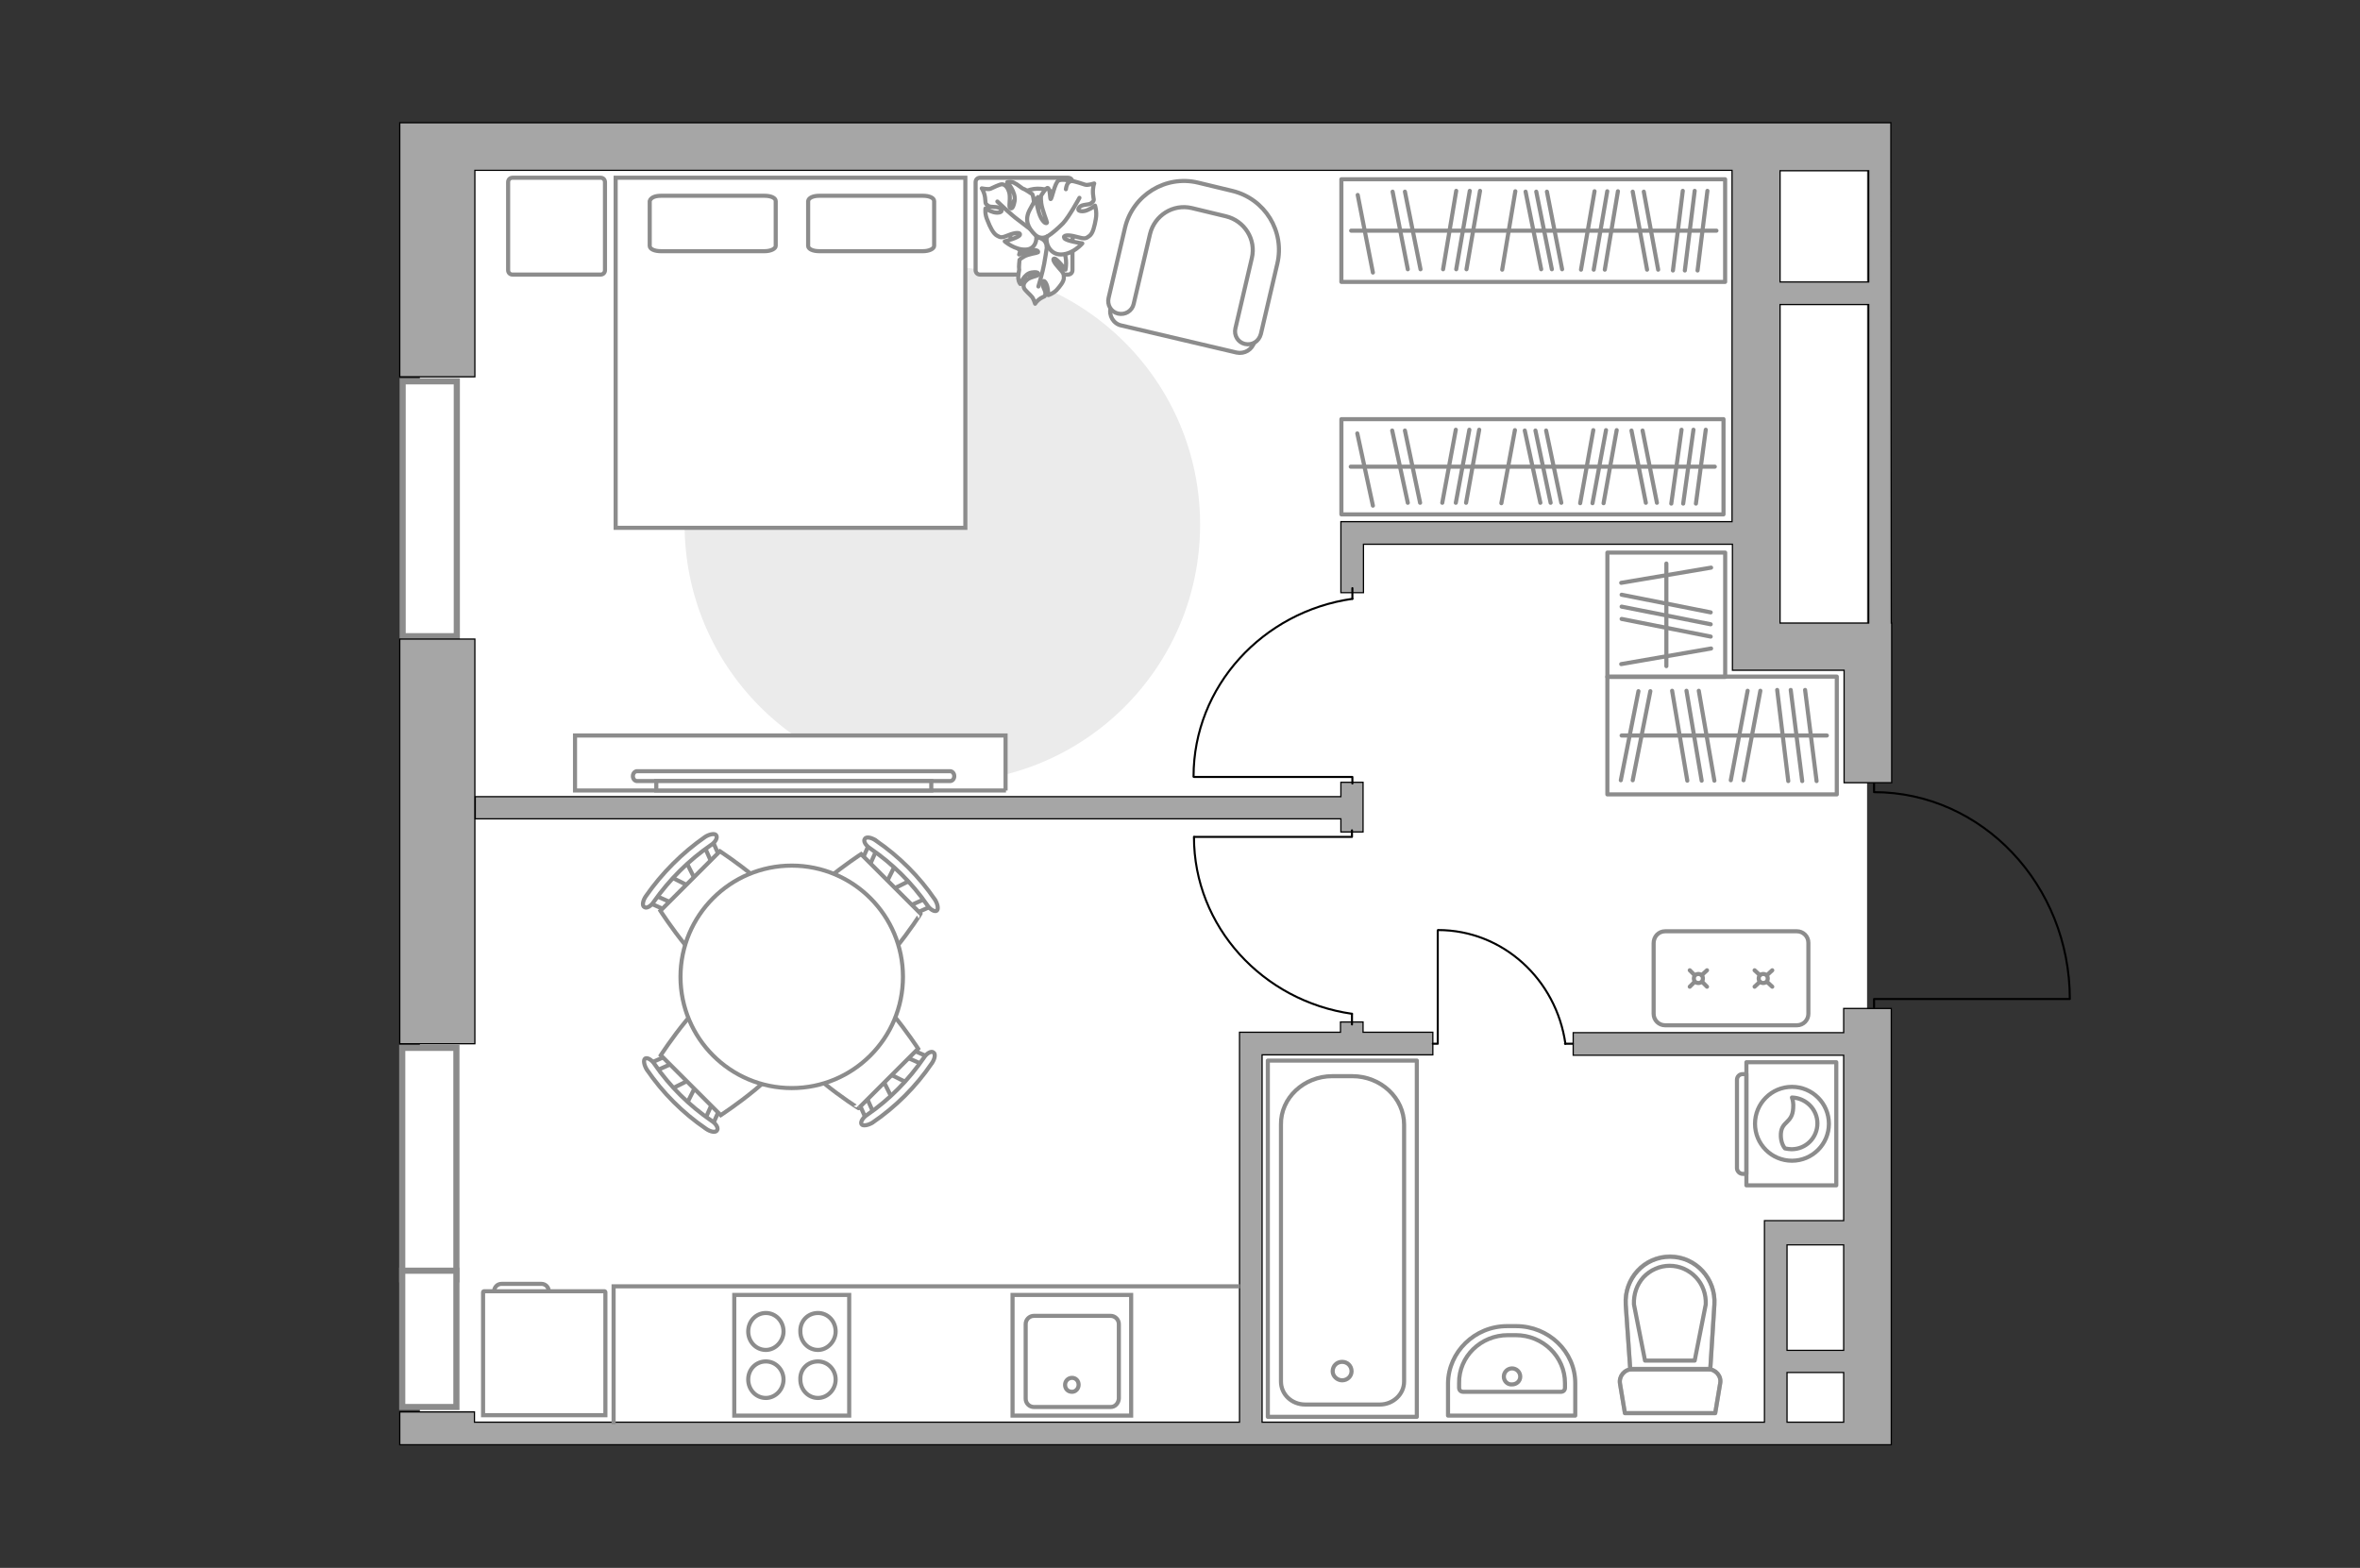 <?xml version="1.0" encoding="utf-8"?>
<!-- Generator: Adobe Illustrator 28.0.0, SVG Export Plug-In . SVG Version: 6.00 Build 0)  -->
<svg version="1.1" xmlns="http://www.w3.org/2000/svg" xmlns:xlink="http://www.w3.org/1999/xlink" x="0px" y="0px"
	 viewBox="0 0 575 382" style="enable-background:new 0 0 575 382;" xml:space="preserve">
<rect x="0" y="0" width="575" height="382" fill="#333333" stroke="none"/>
<style type="text/css">
	.st0{fill:#FFFFFF;}
	.st1{opacity:0.5;}
	.st2{fill:none;stroke:#8C8C8C;stroke-linecap:round;stroke-linejoin:round;stroke-miterlimit:10;}
	.st3{fill:#FFFFFF;stroke:#8C8C8C;stroke-miterlimit:10;}
	
		.st4{fill-rule:evenodd;clip-rule:evenodd;fill:none;stroke:#8C8C8C;stroke-linecap:round;stroke-linejoin:round;stroke-miterlimit:10;}
	.st5{fill:none;stroke:#000000;stroke-width:0.5;stroke-linecap:round;stroke-linejoin:round;stroke-miterlimit:10;}
	.st6{fill:#FFFFFF;stroke:#8C8C8C;stroke-width:1.5;stroke-linecap:round;stroke-miterlimit:10;}
	.st7{fill:#A6A6A6;stroke:#000000;stroke-width:0.3;stroke-miterlimit:22.926;}
	.st8{fill:#EBEBEB;}
	.st9{fill:#FFFFFF;stroke:#8C8C8C;stroke-linecap:round;stroke-linejoin:round;stroke-miterlimit:10;}
	.st10{fill:#FFFFFF;stroke:#8C8C8C;stroke-linecap:round;stroke-miterlimit:10;}
	.st11{fill:none;stroke:#8C8C8C;stroke-miterlimit:10;}
</style>
<g id="bg_1_">
	<rect x="102.3" y="40" class="st0" width="352.6" height="309.8"/>
</g>
<g id="plan">
	<g>
		<g class="st1">
			<path class="st2" d="M416.2,333.6l-18.5,0c-1.9,0-3.3,1.7-3,3.5l1.2,7.2l22,0l1.2-7.2C419.5,335.3,418,333.6,416.2,333.6z"/>
			<path class="st2" d="M397.2,333.5l19.5,0l1-15.7c0.4-6.3-4.6-11.7-10.8-11.7c-6.3,0-11.2,5.3-10.8,11.7L397.2,333.5z"/>
		</g>
		<g>
			<path class="st2" d="M416.2,333.6l-18.5,0c-1.9,0-3.3,1.7-3,3.5l1.2,7.2l22,0l1.2-7.2C419.5,335.3,418,333.6,416.2,333.6z"/>
			<path class="st2" d="M406.9,306.2L406.9,306.2c-6.3,0-11.2,5.3-10.8,11.7l1.1,15.7l19.5,0l1-15.7      C418.1,311.6,413.2,306.2,406.9,306.2z"/>
			<path class="st2" d="M400.8,331.5l-2.7-13.7c-0.1-2.5,0.7-4.8,2.3-6.6c1.7-1.8,4-2.8,6.4-2.8c2.4,0,4.7,1,6.4,2.8      c1.7,1.8,2.5,4.2,2.4,6.6l-2.7,13.7L400.8,331.5z"/>
		</g>
	</g>
	<g>
		<path id="Vector_8_00000151507370600317574110000002545210824360685987_" class="st3" d="M117.9,314.6h29.4c0.1,0,0.2,0.1,0.2,0.2     v30h-29.8v-30C117.7,314.7,117.8,314.6,117.9,314.6z"/>
		<path id="Vector_9_00000083801273009294557840000007092446562793469335_" class="st3" d="M133.7,314.6h-13.3c0-1,0.8-1.8,1.8-1.8     h9.7C132.9,312.8,133.7,313.6,133.7,314.6z"/>
	</g>
	<g>
		<path id="Vector_142_00000178179392035879361100000004917816115773088172_" class="st3" d="M206.9,344.9h-28v-29.4h28V344.9z"/>
		<g id="Group_28_00000114792185566919031000000004462147617938939039_">
			<g id="Group_29_00000116234611516271147540000005995897248029024405_">
				<path id="Vector_143_00000075857180790243781680000011728006113199553720_" class="st3" d="M186.6,331.7c2.4,0,4.3,2,4.3,4.4       c0,2.5-2,4.5-4.3,4.5c-2.4,0-4.3-2-4.3-4.5C182.3,333.6,184.2,331.7,186.6,331.7z"/>
				<path id="Vector_144_00000127005481528852918110000002040824207780542351_" class="st3" d="M186.6,319.9c2.4,0,4.3,2,4.3,4.5       c0,2.4-2,4.5-4.3,4.5c-2.4,0-4.3-2-4.3-4.5C182.3,321.9,184.2,319.9,186.6,319.9z"/>
			</g>
			<g id="Group_30_00000111188371154798669430000007420241991464525451_">
				<path id="Vector_145_00000067222137278373872590000000913293550272150703_" class="st3" d="M199.3,331.7c2.4,0,4.3,2,4.3,4.4       c0,2.5-2,4.5-4.3,4.5c-2.4,0-4.3-2-4.3-4.5C194.9,333.6,196.8,331.7,199.3,331.7z"/>
				<path id="Vector_146_00000139977883045836632560000004564041572308936110_" class="st3" d="M199.3,319.9c2.4,0,4.3,2,4.3,4.5       c0,2.4-2,4.5-4.3,4.5c-2.4,0-4.3-2-4.3-4.5C194.9,321.9,196.8,319.9,199.3,319.9z"/>
			</g>
		</g>
	</g>
	<g>
		<g id="Group_27_00000168083480623306282120000013393078339095243955_">
			<path id="Vector_140_00000161633389661569934600000014626079673514528179_" class="st3" d="M246.7,315.5l28.9,0l0,29.4l-28.9,0      L246.7,315.5z"/>
		</g>
		<path id="Vector_141_00000150799990178478246360000004421805248055351741_" class="st3" d="M270.6,342.8l-18.7,0c-1.1,0-2-0.9-2-2     l0-18.2c0-1.1,0.9-2,2-2l18.7,0c1.1,0,2,0.9,2,2v18.2C272.5,341.9,271.7,342.8,270.6,342.8z"/>
		<path id="Vector_139_00000124848670847654760610000009591569995005724597_" class="st3" d="M261.2,335.7c-1,0-1.7,0.8-1.7,1.7     c0,1,0.7,1.7,1.7,1.7c0.9,0,1.6-0.8,1.6-1.7C262.8,336.4,262.1,335.7,261.2,335.7z"/>
	</g>
	<g>
		<path class="st2" d="M367.2,323.1l2.2,0c7.9,0,14.4,6.2,14.4,13.9l0,7.9l-31,0l0-7.9C352.9,329.4,359.3,323.1,367.2,323.1z"/>
		<path class="st2" d="M367.4,325.3h1.9c6.6,0,12,5.2,12,11.7l0,1.1c0,0.6-0.4,1-1,1l-23.8,0c-0.6,0-1-0.4-1-1v-1.1     C355.4,330.5,360.8,325.3,367.4,325.3z"/>
		<path class="st2" d="M366.4,335.4c0-1.1,0.9-2,2-2c1.1,0,2,0.9,2,2c0,1.1-0.9,1.9-2,1.9C367.3,337.4,366.4,336.5,366.4,335.4z"/>
	</g>
	<g>
		<g>
			<path class="st2" d="M425.5,288.8l0-30l21.9,0l0,30L425.5,288.8z"/>
			<path class="st4" d="M423.2,284.6l0-21.5c0-0.8,0.6-1.4,1.4-1.4h0.9l0,24.3h-0.9C423.8,286,423.2,285.3,423.2,284.6z"/>
		</g>
		<g>
			<circle class="st2" cx="436.6" cy="273.8" r="9"/>
			<path class="st2" d="M433.9,276.2c0.2-3.1,2.8-2.5,3-6.2c0.1-1.2-0.1-2-0.3-2.6c3.4,0.1,6.2,2.9,6.2,6.3c0,3.5-2.8,6.3-6.3,6.3      c-0.5,0-1.1-0.1-1.6-0.2C434.3,279.1,433.8,277.8,433.9,276.2z"/>
		</g>
	</g>
	<g>
		<polyline class="st2" points="345.2,258.4 345.2,345.2 308.9,345.2 308.9,258.4 345.2,258.4   "/>
		<path class="st2" d="M324.6,262.2l4.9,0c6.9,0,12.6,5.3,12.6,11.8l0,62.6c0,3.1-2.7,5.6-5.9,5.6H318c-3.3,0-5.9-2.5-5.9-5.6     l0-62.6C312,267.5,317.7,262.2,324.6,262.2z"/>
		<path class="st2" d="M324.7,334.1c0-1.3,1-2.3,2.3-2.3c1.3,0,2.3,1,2.3,2.3c0,1.2-1,2.2-2.3,2.2     C325.8,336.3,324.7,335.3,324.7,334.1z"/>
	</g>
	<path class="st5" d="M456.6,190.4v2.6c26.3,0,47.7,22.6,47.7,50.4h-47.7v2"/>
	<g id="windows_1_">
		<rect x="98" y="255.3" class="st6" width="13.2" height="56.4"/>
		<rect x="98" y="309.6" class="st6" width="13.2" height="33.2"/>
		<rect x="98.1" y="92.9" class="st6" width="13.2" height="62.1"/>
	</g>
	<g>
		<rect x="97.4" y="155.7" class="st7" width="18.3" height="98.6"/>
		<path class="st7" d="M460.8,151.8L460.8,151.8L460.8,151.8l-0.1-110.2v-0.4V29.9h0v0h-5.4h-0.1l-341.9,0v0H97.4l0,61.9h18.3     l0-50.3l306.3,0l0,85.6l-95.3,0l0,5.5h0l0,11.8h5.5l0-11.8l89.9,0v19.1h0v11.6l27.2,0l0,27.4l11.6,0l0-27.4h0V151.8z M455.3,151.8     h-6.1l-15.5,0l0-77.6l21.6,0L455.3,151.8z M455.3,68.7l-21.6,0V41.6h21.6V68.7z"/>
		<path class="st7" d="M449.2,245.7v5.9l-65.9,0l0,5.5l65.9,0l0,40.3h-13.8h-4.3h-1.2V329l0,17.5H307.5l0-89.5l41.6,0v-5.5h-17v-2.5     h-5.5v2.5l-24.6,0v5.5h0l0,89.5l-186.4,0l0-2.5H97.4l0,8h18.3v0l340,0v0h5.1l0-106.3H449.2z M449.2,346.5h-13.8l0-12.1h13.8V346.5     z M435.4,329v-25.7h13.8V329L435.4,329z"/>
		<polygon class="st7" points="332.1,202.7 332.1,190.6 326.7,190.6 326.7,194.1 115.8,194.1 115.8,199.5 326.7,199.5 326.7,202.7        "/>
	</g>
</g>
<g id="furniture_1_">
	<path id="Vector_00000042004065859298622170000018001457730333841590_" class="st8" d="M292.4,127.8c0,34.7-28.1,62.8-62.8,62.8    s-62.8-28.1-62.8-62.8S194.9,65,229.6,65S292.4,93.1,292.4,127.8z"/>
	<g>
		<g id="Group_2_00000032636763995316897070000004030999450396621987_">
			<g id="Group_3_00000130646028941722461310000016137456549405085067_">
				<path id="Vector_10_00000156566284981432759010000007961523248477137296_" class="st3" d="M222,214.4l-5.4,2.7l-1.1-1.1l2.7-5.4       L222,214.4z"/>
			</g>
			<g id="Group_4_00000174594204904676670450000005479836076678046366_">
				<path id="Vector_11_00000102537685044489305910000009952148489566877851_" class="st3" d="M210.4,210.6       c-0.4-0.4-0.5-0.9-0.3-1.2l2-4.5c0.2-0.4,0.7-0.5,1.3-0.1c0.5,0.4,0.8,1,0.6,1.3l-2,4.5c-0.2,0.4-0.7,0.5-1.3,0.1       C210.5,210.8,210.5,210.7,210.4,210.6z"/>
			</g>
			<g id="Group_5_00000182490081336835410870000002282403670515441571_">
				<path id="Vector_12_00000088833442547936801410000001295149740556462989_" class="st3" d="M221.9,222.1       c-0.1-0.1-0.1-0.1-0.2-0.2c-0.4-0.5-0.3-1.1,0.1-1.3l4.5-2c0.4-0.2,1.1,0.1,1.4,0.6c0.4,0.5,0.3,1.1-0.1,1.3l-4.5,2       C222.8,222.6,222.3,222.5,221.9,222.1z"/>
			</g>
			<path id="Vector_13_00000018954514908267031460000001483788571594895034_" class="st3" d="M207.4,239.6      c-5.1,0-14.5-9.4-14.5-14.5c0-6,16.9-17,16.9-17l14.5,14.5C224.4,222.6,213.4,239.6,207.4,239.6z"/>
			<path id="Vector_14_00000119119942185187115170000007428053977140085412_" class="st3" d="M225.9,220.5      c-3.7-5.4-8.5-10.1-13.9-13.8c-1.1-0.7-1.7-1.8-1.3-2.3c0.3-0.6,1.6-0.4,2.7,0.4c5.6,3.8,10.6,8.8,14.4,14.4      c0.7,1.1,0.9,2.4,0.4,2.7C227.7,222.2,226.6,221.6,225.9,220.5z"/>
		</g>
		<g id="Group_2_00000177463792195023689520000013907076796080853137_">
			<g id="Group_3_00000105387837876279470880000000270613386188622212_">
				<path id="Vector_10_00000133518717194548901950000017570308823911287194_" class="st3" d="M163.4,265.4l5.4-2.7l1.1,1.1       l-2.7,5.4L163.4,265.4z"/>
			</g>
			<g id="Group_4_00000174599136228872046240000005293609863023991714_">
				<path id="Vector_11_00000007402249052877370620000016673741480795547038_" class="st3" d="M175,269.1c0.4,0.4,0.5,0.9,0.3,1.2       l-2,4.5c-0.2,0.4-0.7,0.5-1.3,0.1c-0.5-0.4-0.8-1-0.6-1.3l2-4.5c0.2-0.4,0.7-0.5,1.3-0.1C174.9,269,174.9,269.1,175,269.1z"/>
			</g>
			<g id="Group_5_00000080205100264591891020000013590200088881853355_">
				<path id="Vector_12_00000129194399001090676400000001596915987625937065_" class="st3" d="M163.5,257.7c0.1,0.1,0.1,0.1,0.2,0.2       c0.4,0.5,0.3,1.1-0.1,1.3l-4.5,2c-0.4,0.2-1.1-0.1-1.4-0.6c-0.4-0.5-0.3-1.1,0.1-1.3l4.5-2C162.6,257.2,163.1,257.3,163.5,257.7       z"/>
			</g>
			<path id="Vector_13_00000177470135882469298640000000380276918853375126_" class="st3" d="M178,240.2c5.1,0,14.5,9.4,14.5,14.5      c0,6-16.9,17-16.9,17L161,257.1C161,257.1,171.9,240.2,178,240.2z"/>
			<path id="Vector_14_00000057848849061733402650000000979148641630013845_" class="st3" d="M159.5,259.3      c3.7,5.4,8.5,10.1,13.9,13.8c1.1,0.7,1.7,1.8,1.3,2.3c-0.3,0.6-1.6,0.4-2.7-0.4c-5.6-3.8-10.6-8.8-14.4-14.4      c-0.7-1.1-0.9-2.4-0.4-2.7C157.7,257.6,158.8,258.2,159.5,259.3z"/>
		</g>
		<g id="Group_2_00000058578859834795124280000015801908176260832681_">
			<g id="Group_3_00000033333736401325924530000000316882327274702520_">
				<path id="Vector_10_00000083797500180869873400000014678954797814990465_" class="st3" d="M217.4,267.7l-2.7-5.4l1.1-1.1       l5.4,2.7L217.4,267.7z"/>
			</g>
			<g id="Group_4_00000037655367874769831770000012690613227763701139_">
				<path id="Vector_11_00000044149974618145038750000007766265083835314879_" class="st3" d="M221.1,256.1c0.4-0.4,0.9-0.5,1.2-0.3       l4.5,2c0.4,0.2,0.5,0.7,0.1,1.3c-0.4,0.5-1,0.8-1.3,0.6l-4.5-2c-0.4-0.2-0.5-0.7-0.1-1.3C221,256.2,221.1,256.2,221.1,256.1z"/>
			</g>
			<g id="Group_5_00000020371172496040307440000007910284053788354469_">
				<path id="Vector_12_00000055703564354278781200000001200202544376013217_" class="st3" d="M209.7,267.6c0.1-0.1,0.1-0.1,0.2-0.2       c0.5-0.4,1.1-0.3,1.3,0.1l2,4.5c0.2,0.4-0.1,1.1-0.6,1.4c-0.5,0.4-1.1,0.3-1.3-0.1l-2-4.5C209.2,268.5,209.3,268,209.7,267.6z"/>
			</g>
			<path id="Vector_13_00000139277298023295632130000014416061578112183471_" class="st3" d="M192.2,253.1c0-5.1,9.4-14.5,14.5-14.5      c6,0,17,16.9,17,16.9l-14.5,14.5C209.2,270.1,192.2,259.2,192.2,253.1z"/>
			<path id="Vector_14_00000129912271911310393440000012984241572898634408_" class="st3" d="M211.3,271.6      c5.4-3.7,10.1-8.5,13.8-13.9c0.7-1.1,1.8-1.7,2.3-1.3c0.6,0.3,0.4,1.6-0.4,2.7c-3.8,5.6-8.8,10.6-14.4,14.4      c-1.1,0.7-2.4,0.9-2.7,0.4C209.6,273.4,210.2,272.3,211.3,271.6z"/>
		</g>
		<g id="Group_2_00000025429724244436852590000004813815627768355742_">
			<g id="Group_3_00000148653966098958132350000007139441928102587555_">
				<path id="Vector_10_00000090275060529126999910000010558645289399366331_" class="st3" d="M167.1,209.8l2.7,5.4l-1.1,1.1       l-5.4-2.7L167.1,209.8z"/>
			</g>
			<g id="Group_4_00000146466248971598347410000018327099940914469554_">
				<path id="Vector_11_00000135649249446387380740000003169476531846941873_" class="st3" d="M163.3,221.4       c-0.4,0.4-0.9,0.5-1.2,0.3l-4.5-2c-0.4-0.2-0.5-0.7-0.1-1.3c0.4-0.5,1-0.8,1.3-0.6l4.5,2c0.4,0.2,0.5,0.7,0.1,1.3       C163.4,221.2,163.4,221.3,163.3,221.4z"/>
			</g>
			<g id="Group_5_00000031891000632129167000000013757439641609268136_">
				<path id="Vector_12_00000123405715958496771900000000183456525098061983_" class="st3" d="M174.8,209.9       c-0.1,0.1-0.1,0.1-0.2,0.2c-0.5,0.4-1.1,0.3-1.3-0.1l-2-4.5c-0.2-0.4,0.1-1.1,0.7-1.4c0.5-0.4,1.1-0.3,1.3,0.1l2,4.5       C175.3,209,175.2,209.5,174.8,209.9z"/>
			</g>
			<path id="Vector_13_00000072961128500050994510000011728007768183397784_" class="st3" d="M192.3,224.4c0,5.1-9.4,14.5-14.5,14.5      c-6,0-16.9-17-16.9-17l14.5-14.5C175.4,207.4,192.3,218.4,192.3,224.4z"/>
			<path id="Vector_14_00000091014810371645187970000010436928726964102303_" class="st3" d="M173.2,205.9      c-5.4,3.7-10.1,8.4-13.9,13.8c-0.7,1.1-1.8,1.7-2.3,1.3c-0.6-0.3-0.4-1.6,0.4-2.7c3.9-5.6,8.8-10.5,14.4-14.4      c1.1-0.7,2.4-0.9,2.7-0.4C174.9,204.1,174.3,205.2,173.2,205.9z"/>
		</g>
		<g>
			<circle class="st3" cx="192.9" cy="238" r="27.1"/>
		</g>
	</g>
	<g>
		<g>
			<path id="Vector_98_00000106131732724346113980000011092909218461376695_" class="st3" d="M235.2,128.6H150V43.3h85.2V128.6z"/>
			<path id="Vector_100_00000165923150598192306530000014562633123562647474_" class="st2" d="M199.6,47.7h25.3      c1.5,0,2.7,0.5,2.7,1.3v10.9c0,0.7-1.2,1.3-2.7,1.3h-25.3c-1.5,0-2.7-0.5-2.7-1.3V49C197,48.2,198.1,47.7,199.6,47.7z"/>
			<path id="Vector_101_00000117642366674933159660000010135122443659367569_" class="st2" d="M161,47.7h25.3c1.5,0,2.7,0.5,2.7,1.3      v10.9c0,0.7-1.2,1.3-2.7,1.3H161c-1.5,0-2.7-0.5-2.7-1.3V49C158.5,48.2,159.5,47.7,161,47.7z"/>
		</g>
		<path id="Vector_5_00000023989833267232668090000015614870381885069974_" class="st9" d="M123.8,65.8V44.4c0-0.7,0.5-1.1,1.1-1.1     h21.4c0.7,0,1.1,0.5,1.1,1.1v21.4c0,0.7-0.5,1.1-1.1,1.1h-21.4C124.3,66.9,123.8,66.5,123.8,65.8z"/>
		<path id="Vector_5_00000087384993444779748220000007631471360692803756_" class="st9" d="M237.7,65.8V44.4c0-0.7,0.5-1.1,1.1-1.1     l21.4,0c0.7,0,1.1,0.5,1.1,1.1v21.4c0,0.7-0.5,1.1-1.1,1.1h-21.4C238.2,66.9,237.7,66.5,237.7,65.8z"/>
	</g>
	<g>
		<path id="Vector_60_00000089536278129151019180000005315118443511650478_" class="st3" d="M253.6,63.3c-4.5-0.4-8.2-4.5-8.2-9.3     c0-4.8,3.7-8.4,8.2-8c4.5,0.4,8.2,4.5,8.2,9.3C261.8,60.1,258.1,63.6,253.6,63.3z"/>
		<path class="st9" d="M255,60c0,0,0-1.5-1.6-2c-1.6-0.5-3.2-0.4-4.1,1.7c-1,2.1-1,2.3-1,2.3s2.1-1.1,3.4-1.1c1.3,0,1.3,0.5,1.2,0.6     c-0.1,0.1-2.4,0.4-3.4,1c-1,0.6-1.1,0.8-1.1,0.8s-0.2,1.9-0.1,2.2c0.1,0.3-0.3,1.5-0.2,2.4c0.1,0.9,0.5,1.3,0.5,1.3     s0.9-2.5,2.7-2.8c1.8-0.3,1.8,0.3,1.6,0.6c-0.2,0.3-2.1,0.5-2.8,1.3c-0.8,0.7-0.8,1.4-0.6,1.9c0.2,0.5,1.6,1.7,1.9,2.1     c0.4,0.4,0.8,1.7,0.8,1.7s0.4-0.7,1.3-1.3c1-0.6,1.1-0.3,1.2-1.1c0.1-0.9-0.9-1.9-0.7-2.8c0.3-0.9,1,0.2,1.2,1.2     c0.2,1,0.2,1.9,0.2,1.9s1.1-0.3,2-1.2c0.9-1,1.8-2.1,1.8-3s0-1.1-1.2-2.4c-1.2-1.3-1.7-2.3-1.1-2.3c0.6,0,2.7,2.7,2.7,2.7     s0.6-2.7-0.6-4.9C257.9,58.5,255.6,59.1,255,60z"/>
		<path class="st2" d="M253,69.8c0,0,1.1-3.7,1.4-5.5c0.2-1.2,0.6-3.4,0.7-4.3c0.2-1.3,0.1-2.7-0.4-4"/>
		<path class="st9" d="M252.2,56.6c0,0,1.6,0.8,2.7-0.7c1.1-1.5,1.7-3.3-0.1-5.6c-1.8-2.2-1.9-2.3-1.9-2.3s0.3,3-0.2,4.4     c-0.5,1.5-1,1.2-1.1,1c0-0.1,0.5-2.9,0.3-4.4s-0.4-1.7-0.4-1.7s-1.9-1.3-2.2-1.3c-0.3-0.1-1.4-1.1-2.3-1.5     c-0.9-0.4-1.6-0.1-1.6-0.1s2.2,2.4,1.8,4.6c-0.4,2.2-1,1.9-1.2,1.5c-0.2-0.4,0.3-2.7-0.2-3.9c-0.4-1.2-1.1-1.7-1.7-1.7     c-0.6,0-2.3,0.9-2.8,1.1c-0.5,0.2-2.1-0.1-2.1-0.1s0.6,0.8,0.8,2.2c0.2,1.4-0.1,1.4,0.7,2c0.8,0.6,2.3,0,3.1,0.8     c0.8,0.8-0.6,1.1-1.7,0.8c-1.1-0.3-2-0.9-2-0.9s-0.2,1.4,0.5,2.9c0.6,1.6,1.4,3.2,2.3,3.7c0.9,0.5,1.1,0.6,2.8-0.1     c1.7-0.7,3-0.7,2.8-0.1c-0.2,0.7-3.7,1.6-3.7,1.6s2.5,2.2,5.2,2C252.5,60.7,252.9,57.8,252.2,56.6z"/>
		<path class="st2" d="M243,49.1c0,0,3.3,3.2,5.1,4.5c1.1,0.8,3.2,2.5,4.1,3.1c1.3,1,2.7,1.5,4.2,1.7"/>
		<g>
			<path class="st9" d="M259.7,46.1c0.2-1.4,0.7-1.9,1.4-2c0.6,0,2.7,0.7,3.3,0.9c0.6,0.2,2.2-0.3,2.2-0.3s-0.4,0.9-0.3,2.5      c0.1,1.5,0.5,1.5-0.3,2.2c-0.7,0.7-2.4,0.2-3.1,1.2c-0.7,0.9,0.9,1.1,2,0.6c1.2-0.5,1.9-1.1,1.9-1.1s0.5,1.5,0.2,3.2      c-0.3,1.7-0.7,3.6-1.6,4.2c-0.8,0.6-1,0.8-3.1,0.2c-2.1-0.6-3.4-0.4-3,0.3c0.3,0.7,4.4,1.3,4.4,1.3s-2.2,2.6-5.1,2.7      c-2.9,0.1-4-3-3.5-4.4c0,0-1.5,1-3-0.5c-1.5-1.5-2.6-3.4-1.2-6c1.4-2.6,1.5-2.7,1.5-2.7s0.4,3.2,1.3,4.8c0.9,1.5,1.4,1.2,1.4,1      c0-0.2-1.2-3.1-1.4-4.7s0-1.9,0-1.9s1.2-2,1.6-1.8c0.6,0.3,0.5,2.8,0.7,2.7c0.3-0.1,1-4,1.9-4.5c0.9-0.5,3.1,0.1,3.1,0.1"/>
			<path class="st2" d="M263,48.2c0,0-2.5,4.6-4,6.2c-1,1-2.5,2.4-3.8,3.2"/>
		</g>
	</g>
	<g>
		<path id="Vector_93_00000060019003971271727690000007916138972504972430_" class="st3" d="M245.1,192.6H140.1v-13.4h104.9V192.6z"/>
		<g>
			<g>
				<path class="st3" d="M231.5,190.3c0.5,0,1-0.5,1-1.2c0-0.7-0.5-1.2-1-1.2l-76.3,0c-0.5,0-1,0.5-1,1.2c0,0.7,0.5,1.2,1,1.2       L231.5,190.3z"/>
				<rect x="159.9" y="190.3" class="st3" width="67" height="2.3"/>
			</g>
		</g>
	</g>
	<g>
		<path id="Vector_37_00000035489978676789287290000003449599090530946992_" class="st3" d="M301.3,85.9l-28.1-6.6     c-1.9-0.4-3.1-2.4-2.6-4.3l4.6-19.4c1.6-7.1,8.8-11.5,15.9-9.8l9.3,2.2c7.1,1.6,11.5,8.8,9.8,15.9l-4.6,19.4     C305.1,85.2,303.2,86.3,301.3,85.9z"/>
		<path id="Vector_38_00000140008102280938860540000006980880395316653742_" class="st3" d="M303.3,83.8c-1.7-0.4-2.7-2.1-2.3-3.8     l4-17.1c1.1-4.6-1.8-9.1-6.3-10.2l-8.3-2c-4.6-1.1-9.1,1.8-10.2,6.3l-4,17.1c-0.4,1.7-2.1,2.7-3.8,2.3c-1.7-0.4-2.7-2.1-2.3-3.8     l4-17.1c1.9-8,9.9-12.9,17.8-11l8.3,2c8,1.9,12.9,9.9,11,17.8l-4,17.1C306.7,83.2,305.1,84.2,303.3,83.8z"/>
	</g>
	<g>
		<path class="st3" d="M402.9,229.8V247c0,1.6,1.3,2.8,2.8,2.8h32.1c1.6,0,2.8-1.3,2.8-2.8v-17.3c0-1.6-1.3-2.8-2.8-2.8h-32.1     C404.1,226.9,402.9,228.2,402.9,229.8z"/>
		<g>
			<g>
				<line class="st10" x1="431.8" y1="240.4" x2="430.5" y2="239.2"/>
				<ellipse class="st10" cx="429.6" cy="238.4" rx="1.1" ry="1.1"/>
				<line class="st10" x1="428.8" y1="237.6" x2="427.5" y2="236.4"/>
				<line class="st10" x1="427.5" y1="240.4" x2="428.8" y2="239.2"/>
				<line class="st10" x1="430.5" y1="237.6" x2="431.8" y2="236.4"/>
			</g>
			<g>
				<line class="st10" x1="415.9" y1="240.4" x2="414.7" y2="239.2"/>
				<ellipse class="st10" cx="413.8" cy="238.4" rx="1.1" ry="1.1"/>
				<line class="st10" x1="412.9" y1="237.6" x2="411.7" y2="236.4"/>
				<line class="st10" x1="411.7" y1="240.4" x2="412.9" y2="239.2"/>
				<line class="st10" x1="414.6" y1="237.6" x2="415.9" y2="236.4"/>
			</g>
		</g>
	</g>
	<g id="Group_34_00000047059246524727623600000003099006610854494390_">
		<path id="Vector_158_00000163788969015406154020000004637914704493126316_" class="st5" d="M290.9,189.3h38.6v1.6"/>
		<path id="Vector_159_00000052795960451901164430000006944899827366557082_" class="st5" d="M329.5,143.3v2.6"/>
		<path id="Vector_160_00000137818615957671128670000004549211622140706195_" class="st5" d="M329.5,145.9     c-21.8,3.1-38.7,21.3-38.7,43.3"/>
	</g>
	<g id="Group_34_00000078751613311817113670000016694047978665166218_">
		<path id="Vector_158_00000042709869049962125240000002054852754948365229_" class="st5" d="M291,203.9l38.4,0v-1.6"/>
		<path id="Vector_159_00000057122662167153312220000005177369663931999679_" class="st5" d="M329.4,249.6V247"/>
		<path id="Vector_160_00000127019233024990175070000003876988417569559173_" class="st5" d="M329.4,247     c-21.7-3.1-38.5-21.2-38.5-43.1"/>
	</g>
	<g>
		
			<rect x="326.9" y="102.1" transform="matrix(-1 2.153529e-10 -2.153529e-10 -1 746.823 227.424)" class="st2" width="93.1" height="23.2"/>
		<line class="st2" x1="415.6" y1="104.7" x2="413.2" y2="122.7"/>
		<line class="st2" x1="412.6" y1="104.7" x2="410.1" y2="122.7"/>
		<line class="st2" x1="376.7" y1="104.9" x2="380.4" y2="122.5"/>
		<line class="st2" x1="374.1" y1="104.9" x2="377.8" y2="122.5"/>
		<line class="st2" x1="371.5" y1="104.9" x2="375.3" y2="122.5"/>
		<line class="st2" x1="342.3" y1="104.9" x2="346" y2="122.5"/>
		<line class="st2" x1="339.2" y1="104.9" x2="343" y2="122.5"/>
		<line class="st2" x1="330.7" y1="105.6" x2="334.5" y2="123.2"/>
		<line class="st2" x1="409.7" y1="104.7" x2="407.2" y2="122.7"/>
		<line class="st2" x1="400.2" y1="104.9" x2="403.7" y2="122.5"/>
		<line class="st2" x1="397.5" y1="104.9" x2="401" y2="122.5"/>
		<line class="st2" x1="393.9" y1="104.8" x2="390.7" y2="122.6"/>
		<line class="st2" x1="388.2" y1="104.8" x2="385" y2="122.6"/>
		<line class="st2" x1="369.1" y1="104.8" x2="365.8" y2="122.6"/>
		<line class="st2" x1="360.4" y1="104.7" x2="357.2" y2="122.5"/>
		<line class="st2" x1="358" y1="104.7" x2="354.7" y2="122.5"/>
		<line class="st2" x1="354.7" y1="104.7" x2="351.4" y2="122.5"/>
		<line class="st2" x1="391.3" y1="104.8" x2="388" y2="122.6"/>
		<line class="st2" x1="417.8" y1="113.7" x2="329.1" y2="113.7"/>
	</g>
	<g>
		
			<rect x="326.9" y="43.7" transform="matrix(-1 2.308632e-10 -2.308632e-10 -1 747.217 112.38)" class="st2" width="93.5" height="25"/>
		<line class="st2" x1="416" y1="46.5" x2="413.6" y2="65.9"/>
		<line class="st2" x1="412.9" y1="46.5" x2="410.5" y2="65.9"/>
		<line class="st2" x1="376.9" y1="46.7" x2="380.6" y2="65.6"/>
		<line class="st2" x1="374.3" y1="46.7" x2="378.1" y2="65.6"/>
		<line class="st2" x1="371.7" y1="46.7" x2="375.5" y2="65.6"/>
		<line class="st2" x1="342.3" y1="46.7" x2="346.1" y2="65.6"/>
		<line class="st2" x1="339.3" y1="46.7" x2="343" y2="65.6"/>
		<line class="st2" x1="330.8" y1="47.5" x2="334.5" y2="66.4"/>
		<line class="st2" x1="410" y1="46.5" x2="407.6" y2="65.9"/>
		<line class="st2" x1="400.5" y1="46.7" x2="404" y2="65.7"/>
		<line class="st2" x1="397.8" y1="46.7" x2="401.3" y2="65.7"/>
		<line class="st2" x1="394.2" y1="46.6" x2="391" y2="65.7"/>
		<line class="st2" x1="388.5" y1="46.6" x2="385.2" y2="65.7"/>
		<line class="st2" x1="369.2" y1="46.6" x2="366" y2="65.7"/>
		<line class="st2" x1="360.6" y1="46.5" x2="357.3" y2="65.6"/>
		<line class="st2" x1="358.1" y1="46.5" x2="354.8" y2="65.6"/>
		<line class="st2" x1="354.8" y1="46.5" x2="351.6" y2="65.6"/>
		<line class="st2" x1="391.6" y1="46.6" x2="388.3" y2="65.7"/>
		<line class="st2" x1="418.2" y1="56.2" x2="329.2" y2="56.2"/>
	</g>
	<g>
		
			<rect x="390.8" y="135.4" transform="matrix(-6.856444e-10 -1 1 -6.856444e-10 256.231 555.733)" class="st2" width="30.3" height="28.7"/>
		<line class="st2" x1="395.1" y1="150.8" x2="416.8" y2="155.1"/>
		<line class="st2" x1="395.1" y1="147.8" x2="416.8" y2="152.1"/>
		<line class="st2" x1="395.1" y1="144.9" x2="416.8" y2="149.2"/>
		<line class="st2" x1="395" y1="161.8" x2="416.9" y2="158"/>
		<line class="st2" x1="395" y1="142" x2="416.9" y2="138.3"/>
		<line class="st2" x1="406" y1="162.3" x2="406" y2="137.3"/>
	</g>
	<g>
		
			<rect x="391.7" y="164.9" transform="matrix(-1 3.712509e-10 -3.712509e-10 -1 839.224 358.45)" class="st2" width="55.9" height="28.7"/>
		<line class="st2" x1="442.6" y1="190.3" x2="439.8" y2="168.1"/>
		<line class="st2" x1="439.1" y1="190.3" x2="436.3" y2="168.1"/>
		<line class="st2" x1="397.8" y1="190.1" x2="402.1" y2="168.4"/>
		<line class="st2" x1="394.9" y1="190.1" x2="399.2" y2="168.4"/>
		<line class="st2" x1="435.7" y1="190.3" x2="433" y2="168.1"/>
		<line class="st2" x1="424.8" y1="190.1" x2="428.9" y2="168.3"/>
		<line class="st2" x1="421.7" y1="190.1" x2="425.8" y2="168.3"/>
		<line class="st2" x1="417.7" y1="190.2" x2="413.9" y2="168.3"/>
		<line class="st2" x1="411.1" y1="190.2" x2="407.4" y2="168.3"/>
		<line class="st2" x1="414.6" y1="190.2" x2="410.9" y2="168.3"/>
		<line class="st2" x1="445.1" y1="179.2" x2="395.1" y2="179.2"/>
	</g>
	<g id="Group_34_00000126283785890442149490000002031752895427020982_">
		<path id="Vector_158_00000124858495790885521680000010822531222964314251_" class="st5" d="M350.3,226.7v27.6h-1.2"/>
		<path id="Vector_159_00000168819893506438884840000002345106572790088077_" class="st5" d="M383.2,254.3h-1.9"/>
		<path id="Vector_160_00000150802885641618901810000002060634682640037811_" class="st5" d="M381.4,254.3     c-2.2-15.6-15.2-27.7-31-27.7"/>
	</g>
	<polyline class="st11" points="149.5,347 149.5,313.4 302.1,313.4  "/>
</g>
<g id="points">
	<path id="r1" class="st2" d="M191,91.9"/>
	<path id="k1" class="st2" d="M262.8,282.8"/>
	<path id="s1" class="st2" d="M370.4,293"/>
	<path id="h1" class="st2" d="M365.8,199.5"/>
</g>
</svg>
